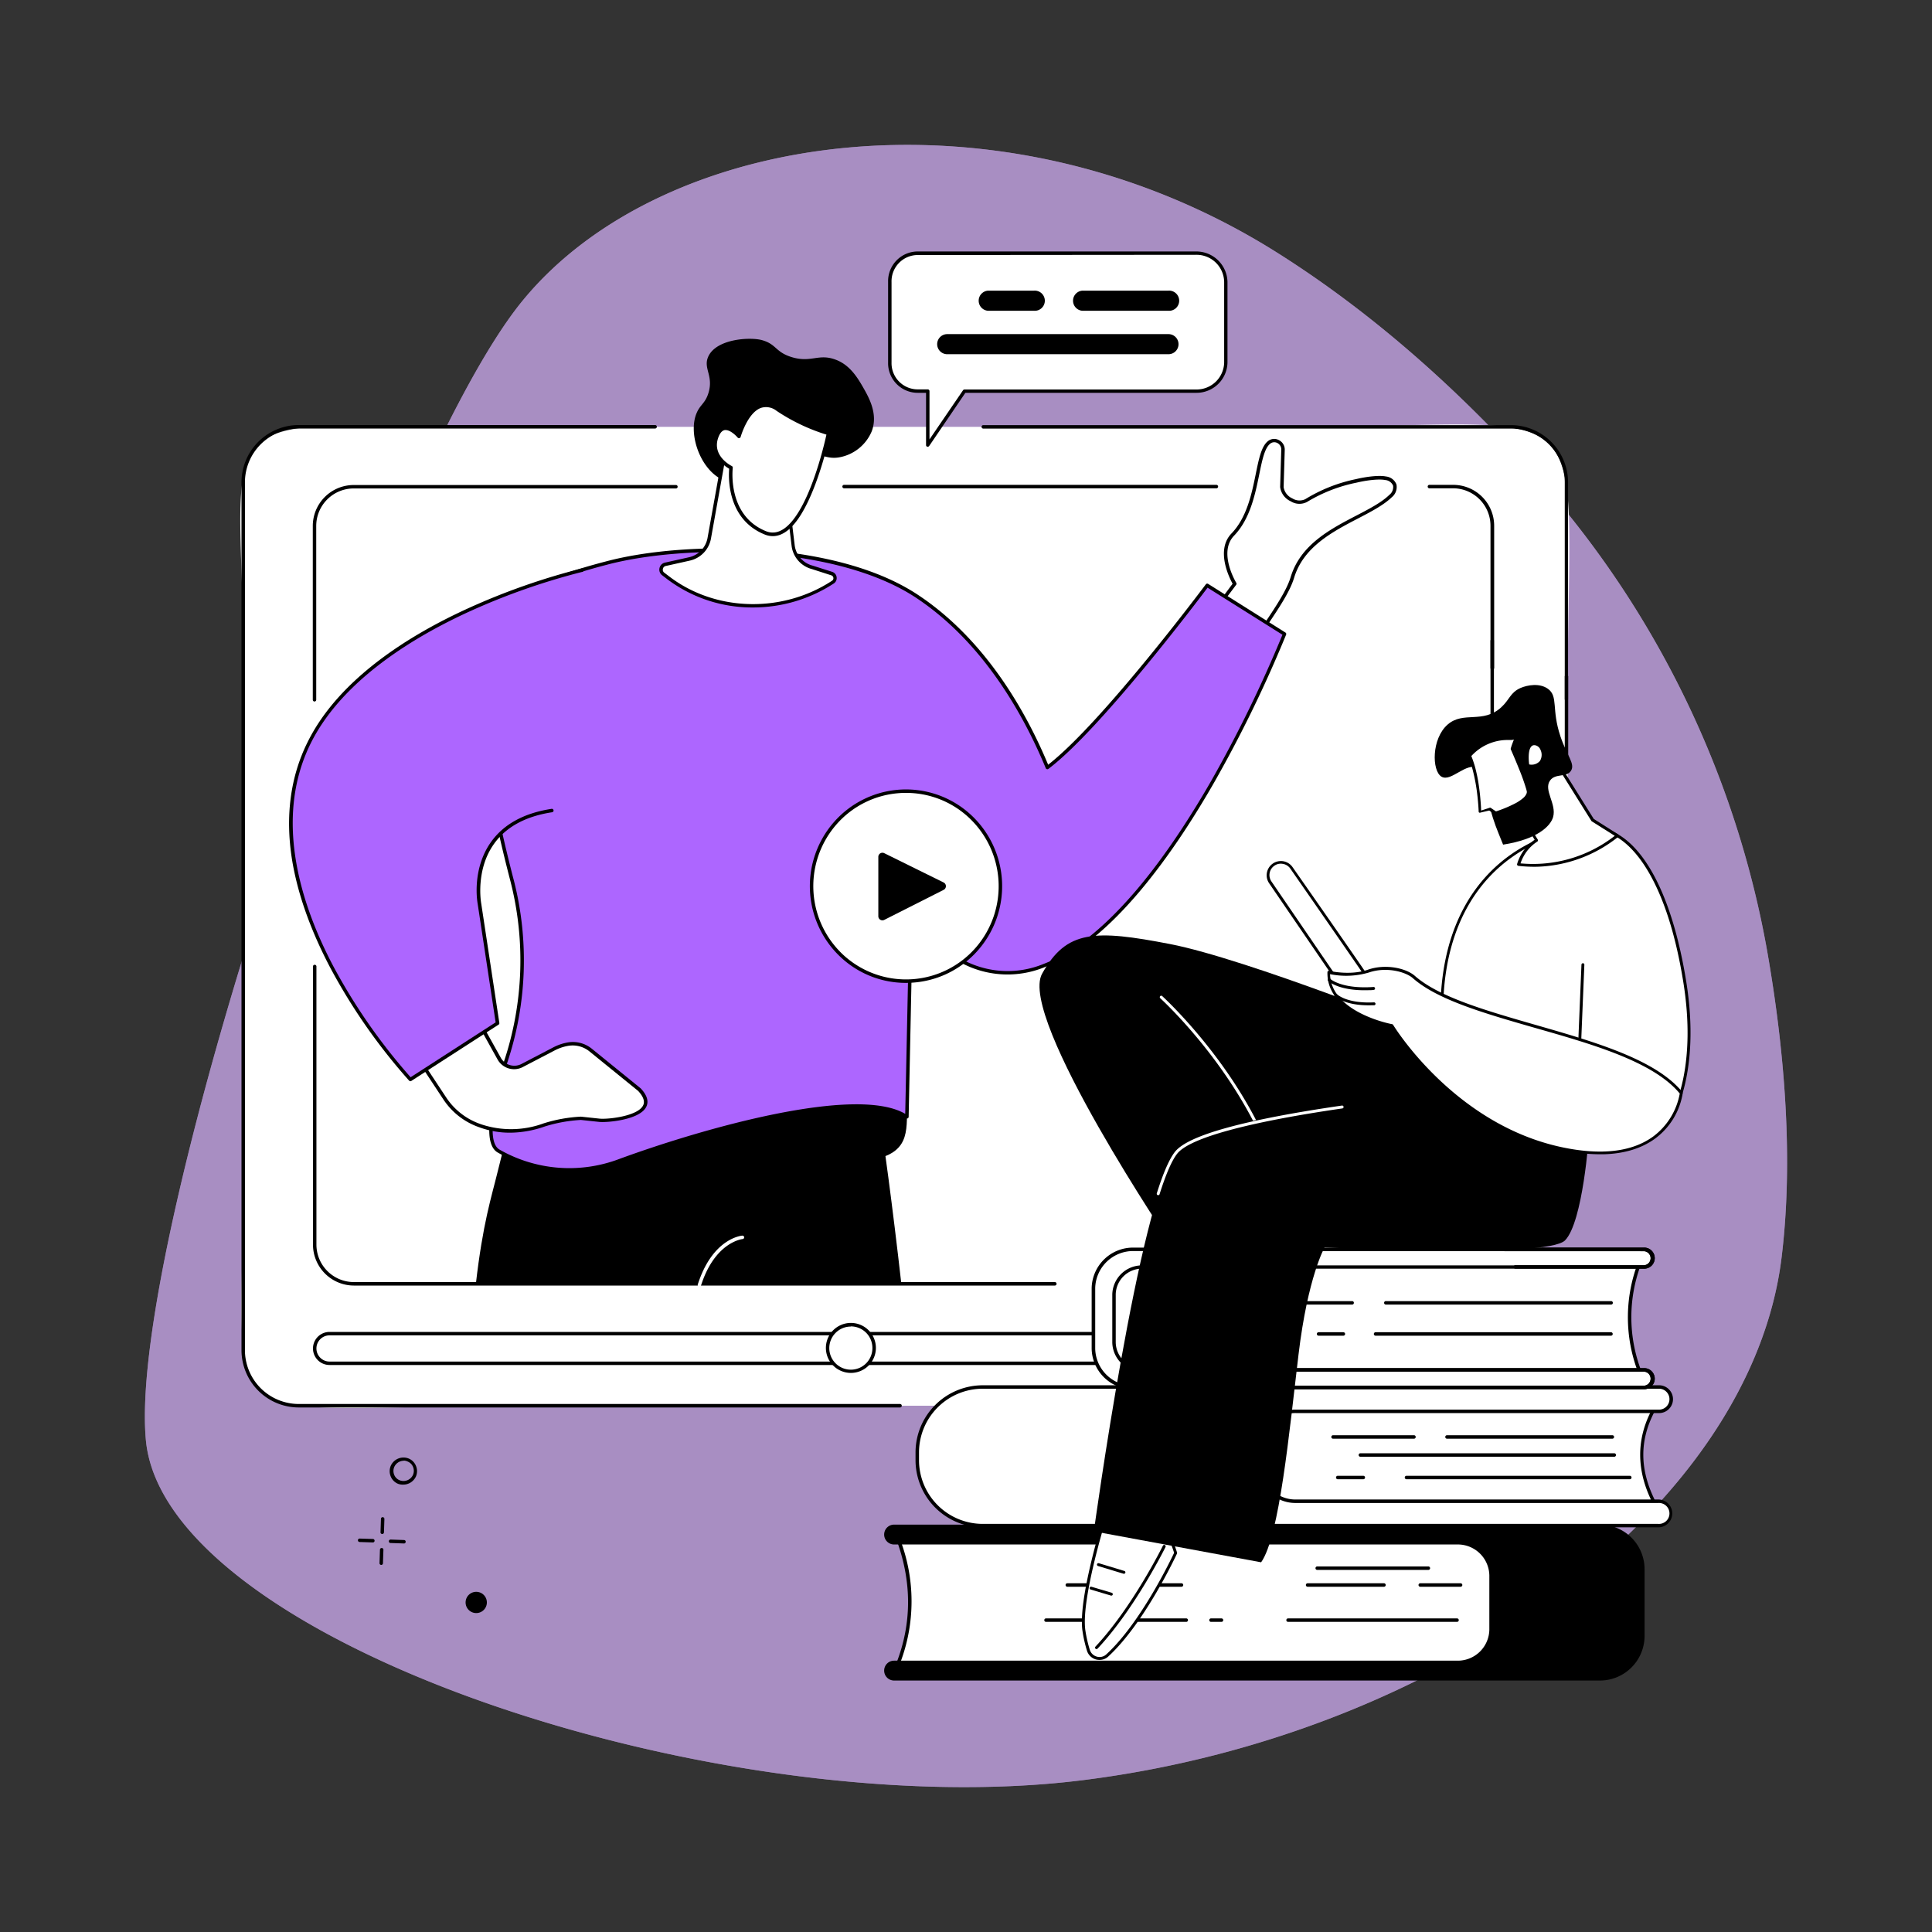 <svg xmlns="http://www.w3.org/2000/svg" viewBox="0 0 500 500"><rect x="0" y="0" width="500" height="500" fill="#333333" stroke="none"/><defs><style>.cls-1,.cls-3{opacity:0.7;}.cls-2,.cls-3{fill:#dbb6ff;}.cls-4{fill:#fff;}.cls-5{fill:#ad66ff;}</style></defs><g id="Layer_11" data-name="Layer 11"><g class="cls-1"><path class="cls-2" d="M457.8,248.8a249.82,249.82,0,0,0-58.5-123.55C381.36,104.84,358,82.62,330,65.06c-70.72-44.27-158.34-31.7-194.77,12.78S32.84,320.53,37.76,372.74s148.66,99.6,242.18,88,173.27-70.58,181.14-135.36C464.17,300,461.81,272.64,457.8,248.8Z"/><path class="cls-3" d="M457.8,248.8a249.82,249.82,0,0,0-58.5-123.55C381.36,104.84,358,82.62,330,65.06c-70.72-44.27-158.34-31.7-194.77,12.78S32.84,320.53,37.76,372.74s148.66,99.6,242.18,88,173.27-70.58,181.14-135.36C464.17,300,461.81,272.64,457.8,248.8Z"/></g><path class="cls-4" d="M334.62,363.8H134.32c-84.45,0-71.08,12-71.08-71.08V181.55c0-81.45-15.33-71.08,71.08-71.08h200.3c81.74,0,71.08-12.11,71.08,71.08V292.72A71.08,71.08,0,0,1,334.62,363.8Z"/><path d="M232.93,364.25H77.31A14.83,14.83,0,0,1,62.5,349.43V124.84A14.83,14.83,0,0,1,77.31,110h92.23a.45.45,0,0,1,0,.9H77.31a13.94,13.94,0,0,0-13.92,13.92V349.43a13.94,13.94,0,0,0,13.92,13.92H232.93a.45.45,0,0,1,0,.9Z"/><path d="M405.4,318.43A.44.44,0,0,1,405,318V239.74a.45.45,0,1,1,.89,0V318A.45.45,0,0,1,405.4,318.43Z"/><path d="M405.4,181.39a.45.45,0,0,1-.44-.45v-56.1A13.94,13.94,0,0,0,391,110.92H254.48a.45.45,0,0,1,0-.9H391a14.83,14.83,0,0,1,14.81,14.82v56.1A.45.45,0,0,1,405.4,181.39Z"/><path d="M314.73,126.37H218.52a.45.45,0,1,1,0-.89h96.21a.45.45,0,1,1,0,.89Z"/><path d="M81.39,181.55a.44.44,0,0,1-.44-.44v-45a10.6,10.6,0,0,1,10.59-10.59h83.32a.45.45,0,1,1,0,.89H91.54a9.71,9.71,0,0,0-9.7,9.7v45A.45.45,0,0,1,81.39,181.55Z"/><path d="M272.94,332.7H91.54A10.61,10.61,0,0,1,81,322.1V250.2a.45.45,0,1,1,.89,0v71.9a9.71,9.71,0,0,0,9.7,9.7h181.4a.45.45,0,0,1,0,.9Z"/><path d="M386.19,173.3a.45.45,0,0,1-.45-.45V136.07a9.71,9.71,0,0,0-9.69-9.7H370a.45.45,0,1,1,0-.89h6.1a10.6,10.6,0,0,1,10.59,10.59v36.78A.45.45,0,0,1,386.19,173.3Z"/><path class="cls-4" d="M381.28,352.82h-296a3.84,3.84,0,1,1,0-7.68h296a3.84,3.84,0,1,1,0,7.68Z"/><path d="M381.28,353.26h-296a4.28,4.28,0,1,1,0-8.56h296a4.28,4.28,0,1,1,0,8.56Zm-296-7.67a3.39,3.39,0,1,0,0,6.78h296a3.39,3.39,0,0,0,0-6.78Z"/><circle class="cls-4" cx="220.21" cy="348.84" r="6.02"/><path d="M220.21,355.31a6.47,6.47,0,1,1,6.47-6.47A6.47,6.47,0,0,1,220.21,355.31Zm0-12a5.58,5.58,0,1,0,5.57,5.57A5.58,5.58,0,0,0,220.21,343.27Z"/><path d="M181,332.56h52.3c-4.63-41.13-9.27-67.38-9.27-67.38l-78.76-13.74-7.86,22.46c-2.35,6.8-5.58,16.81-8.58,29.18-1.61,6.64-3.88,13.39-5.71,29.48Z"/><path class="cls-4" d="M181,333l-.13,0a.44.44,0,0,1-.29-.56c3.8-11.91,11.21-12.63,11.53-12.66a.46.46,0,0,1,.48.41.45.45,0,0,1-.41.48c-.07,0-7.14.74-10.75,12A.45.45,0,0,1,181,333Z"/><path d="M234.75,287.4c-.1,6.56.27,12.36-12.95,13.18-15.66,1-27.62-15.48-27.62-15.48S234.79,285.22,234.75,287.4Z"/><path class="cls-4" d="M312,161.26l7.57-10.15s-4.87-8.2-.5-12.72c7.15-7.42,5.69-21.08,9.45-23.91a2.27,2.27,0,0,1,3.56,2l-.28,9.63c.07,2.58,4.11,4.89,6.28,3.5a40.42,40.42,0,0,1,13-5.1c2.48-.59,5.79-1,7.56-.68,2.71.55,3.27,2.71,1.29,4.63-6,5.85-21.64,8.66-25.39,21-1.44,4.74-6.17,10.87-9.85,16.76Z"/><path d="M324.63,166.67a.51.51,0,0,1-.17,0l-12.66-5a.46.46,0,0,1-.27-.29.45.45,0,0,1,.07-.39l7.4-9.92c-.82-1.48-4.45-8.69-.3-13,4-4.14,5.27-10.39,6.29-15.41.82-4,1.47-7.23,3.22-8.55a2.56,2.56,0,0,1,2.77-.21,2.74,2.74,0,0,1,1.51,2.54l-.29,9.63a3.84,3.84,0,0,0,2.25,2.91,3.47,3.47,0,0,0,3.35.21A40.49,40.49,0,0,1,350.92,124c2.53-.61,5.91-1.06,7.75-.69a3.27,3.27,0,0,1,2.73,2.07,3.41,3.41,0,0,1-1.22,3.32c-2.08,2-5.28,3.69-8.67,5.45-6.64,3.46-14.18,7.38-16.6,15.4-1.06,3.5-3.82,7.64-6.74,12-1.06,1.6-2.16,3.25-3.16,4.86A.47.47,0,0,1,324.63,166.67Zm-12-5.61,11.78,4.61c.95-1.52,2-3.07,3-4.56,2.88-4.32,5.6-8.4,6.62-11.78,2.54-8.38,10.25-12.39,17.05-15.93,3.33-1.73,6.47-3.37,8.45-5.3a2.57,2.57,0,0,0,1-2.42,2.42,2.42,0,0,0-2.05-1.45c-1.7-.34-4.93.09-7.36.67a39.87,39.87,0,0,0-12.85,5,4.23,4.23,0,0,1-4.24-.17,4.71,4.71,0,0,1-2.73-3.7l.29-9.65a1.85,1.85,0,0,0-1-1.72,1.67,1.67,0,0,0-1.82.13c-1.48,1.11-2.13,4.31-2.88,8-1.05,5.13-2.35,11.52-6.52,15.85s.52,12.11.57,12.19a.44.44,0,0,1,0,.49Z"/><path class="cls-5" d="M312.43,151.52s-27.2,36.47-41.35,47.14c-6.19-14.92-16.71-33-33.82-44.35-20.93-13.84-59.52-14.11-80.27-8.6a171.52,171.52,0,0,0-17.44,5.53c-20.07,7.74-16.58,40-7,76.78a83.67,83.67,0,0,1-1.72,46.9c-3.38,10.36-5.62,20.85-1.77,23a37.13,37.13,0,0,0,31.35,2.45c24.55-9,62.86-19.21,74.3-11.3l1.11-53.24c2.46,5,6.68,9.73,13.64,13.24,41.38,20.87,83-84.94,83-84.94Z"/><path d="M147.32,303.21a38.15,38.15,0,0,1-18.46-4.91c-3.44-1.9-2.92-9.82,1.55-23.52a82.74,82.74,0,0,0,1.71-46.65c-5.6-21.51-8-37.22-7.63-49.42.48-15.08,5.36-24.2,14.9-27.88a169.06,169.06,0,0,1,17.49-5.55c11-2.92,26-4,40.21-3,11.74.88,28.28,3.61,40.42,11.63,17.44,11.53,28,30.18,33.75,44,14.07-10.94,40.54-46.33,40.81-46.69a.44.44,0,0,1,.6-.11l20,12.59a.45.45,0,0,1,.18.54,331.65,331.65,0,0,1-18.57,38.16c-10.41,18.18-26.46,41.24-43.86,47.87a25.29,25.29,0,0,1-21.19-.85,30.16,30.16,0,0,1-13-11.91l-1.07,51.52a.45.45,0,0,1-.71.36c-11.75-8.14-52,3.31-73.89,11.35A38.14,38.14,0,0,1,147.32,303.21Zm39-160.36c-11.12,0-21.54,1.26-29.2,3.29a169.78,169.78,0,0,0-17.4,5.52c-16.7,6.44-18.78,30-6.72,76.25a83.68,83.68,0,0,1-1.73,47.15c-5.38,16.49-4,21.31-2,22.45a36.42,36.42,0,0,0,31,2.43c21.68-7.95,61.19-19.17,74-11.68l1.1-52.45a.44.44,0,0,1,.84-.18,28.83,28.83,0,0,0,13.44,13,24.43,24.43,0,0,0,20.47.82c17.15-6.54,33.07-29.43,43.4-47.47a333.61,333.61,0,0,0,18.38-37.71l-19.38-12.18c-2.77,3.68-27.87,36.85-41.2,46.9a.43.43,0,0,1-.38.07.46.46,0,0,1-.3-.26c-5.7-13.76-16.17-32.59-33.64-44.15C224.07,146.13,204.27,142.85,186.31,142.85Z"/><path class="cls-4" d="M116.21,250.66l13,23.33a4.42,4.42,0,0,0,6,1.72l8.16-4.25a12.67,12.67,0,0,1,3.43-1.2,7.39,7.39,0,0,1,6.09,1.51L165.46,282c6.33,6.77-7.57,8.24-10.35,7.94l-4.79-.5a37.72,37.72,0,0,0-9.49,1.71,24.62,24.62,0,0,1-16.29.29l-.48-.17a17.78,17.78,0,0,1-8.92-7L99.59,260.77Z"/><path d="M132,293.14a22.76,22.76,0,0,1-7.62-1.28l-.48-.17a18.25,18.25,0,0,1-9.14-7.14L99.21,261a.48.48,0,0,1-.06-.35.45.45,0,0,1,.2-.28L116,250.28a.47.47,0,0,1,.35-.05.45.45,0,0,1,.27.22l13,23.32a4,4,0,0,0,5.4,1.55l8.17-4.26a12.91,12.91,0,0,1,3.54-1.24,7.79,7.79,0,0,1,6.46,1.61l12.61,10.23,0,0c1.67,1.77,2.15,3.39,1.45,4.79-1.69,3.41-10.18,4.11-12.17,3.9l-4.75-.51a38.54,38.54,0,0,0-9.33,1.69A27.43,27.43,0,0,1,132,293.14Zm-31.79-32.23,15.29,23.15a17.46,17.46,0,0,0,8.7,6.79l.48.17a24.4,24.4,0,0,0,16-.29,38.21,38.21,0,0,1,9.63-1.74h.06l4.78.51c2.2.23,9.9-.63,11.28-3.41.52-1,.09-2.29-1.28-3.76l-12.58-10.21a6.89,6.89,0,0,0-5.72-1.42,11.85,11.85,0,0,0-3.3,1.15l-8.17,4.26a4.88,4.88,0,0,1-6.6-1.9l-12.73-22.92Z"/><path class="cls-5" d="M142.8,209.78c-22.51,3.48-18.7,24-18.7,24l4.71,31-22.59,14.56s-45.28-48.25-26.27-87c15.74-32.11,70.6-44.76,70.6-44.76Z"/><path d="M106.22,279.82a.47.47,0,0,1-.33-.14,150.44,150.44,0,0,1-20.33-29.07c-5.21-9.87-8.57-19.37-10-28.24-1.75-11.13-.42-21.29,4-30.22,8.19-16.71,27-28.06,41.42-34.64a173.89,173.89,0,0,1,29.48-10.37.45.45,0,1,1,.2.87,173.14,173.14,0,0,0-29.33,10.32c-14.23,6.52-32.9,17.75-41,34.21-9.73,19.86-2.11,42.31,6,57.65a150.14,150.14,0,0,0,19.94,28.6l22-14.2-4.66-30.75c-.06-.34-1.57-8.83,3.45-15.91,3.26-4.6,8.51-7.49,15.62-8.59a.45.45,0,1,1,.14.88c-6.86,1.06-11.91,3.83-15,8.22-4.8,6.76-3.31,15.17-3.3,15.25l4.71,31.05a.43.43,0,0,1-.2.44l-22.59,14.57A.44.44,0,0,1,106.22,279.82Z"/><path d="M210.39,118.19c2.17-1,3.3.66,6.55.21a11.26,11.26,0,0,0,8.66-6.77c1.72-4.52-.76-8.82-2.32-11.54s-3.53-5.71-7-7c-4.47-1.7-6.34.9-11.46-.69-4.17-1.3-3.86-3.31-7.57-4.36-3.09-.88-12-.38-14,4.36-1.27,3,1.46,4.84.1,9.29-.82,2.68-2.1,3-3,5.07-2.32,5.12.59,14.13,6.13,17.14C194,128,206.63,119.9,210.39,118.19Z"/><path class="cls-4" d="M203.47,126.79l1.75,14.37a6.71,6.71,0,0,0,5,5.69l5,1.61a1.24,1.24,0,0,1,.32,2.2c-12.74,8.36-30.3,8.21-42.49-1l-1.43-1.08a1.4,1.4,0,0,1,.54-2.48l6.24-1.4a6.72,6.72,0,0,0,5.14-5.36l3.81-21.18Z"/><path d="M194.89,157.21a36.53,36.53,0,0,1-22.1-7.24l-1.43-1.09a1.81,1.81,0,0,1-.68-1.86,1.83,1.83,0,0,1,1.39-1.41l6.24-1.39a6.27,6.27,0,0,0,4.8-5L186.92,118a.45.45,0,0,1,.25-.32.41.41,0,0,1,.4,0l16.11,8.67a.47.47,0,0,1,.24.34l1.74,14.38a6.26,6.26,0,0,0,4.64,5.31l5.06,1.61a1.67,1.67,0,0,1,1.16,1.39,1.66,1.66,0,0,1-.73,1.62A38.22,38.22,0,0,1,194.89,157.21Zm-7.2-38.41L184,139.37a7.15,7.15,0,0,1-5.49,5.72l-6.23,1.39a.94.94,0,0,0-.72.73.94.94,0,0,0,.35,1l1.43,1.08c11.88,9,29.14,9.45,42,1a.77.77,0,0,0,.34-.75.79.79,0,0,0-.55-.65l-5-1.61a7.11,7.11,0,0,1-5.27-6.06l-1.72-14.15Z"/><path class="cls-4" d="M189.19,121s-5.67-2.76-3.68-8c1.83-4.82,5.74,0,5.74,0s3.22-11.55,10-7a47.92,47.92,0,0,0,13.18,6.21s-2.38,11.62-6.66,19.36c-2.58,4.67-5.86,7.92-9.71,6.35C187.49,133.61,189.19,121,189.19,121Z"/><path d="M200,138.75a5.54,5.54,0,0,1-2.14-.44c-9.81-4-9.32-15-9.15-17-1.16-.68-5.47-3.56-3.63-8.44.55-1.43,1.34-2.24,2.35-2.41,1.42-.23,2.86.93,3.61,1.68.61-1.79,2.41-6.2,5.56-7.36a5.21,5.21,0,0,1,4.87.86,47.94,47.94,0,0,0,13,6.15.46.46,0,0,1,.33.52c0,.12-2.45,11.78-6.71,19.49C205.57,136.41,202.84,138.75,200,138.75ZM187.82,111.3a1,1,0,0,0-.24,0c-.67.11-1.23.73-1.65,1.84-1.82,4.81,3.24,7.36,3.46,7.47a.46.46,0,0,1,.25.46c0,.12-1.53,12.29,8.57,16.39,3.11,1.27,6.19-.8,9.15-6.15,3.75-6.77,6.06-16.71,6.52-18.83a49.47,49.47,0,0,1-12.9-6.15,4.35,4.35,0,0,0-4.06-.76c-3.46,1.27-5.22,7.44-5.24,7.5a.46.46,0,0,1-.34.32.49.49,0,0,1-.44-.15C190.43,112.68,189,111.3,187.82,111.3Z"/><path class="cls-4" d="M309.67,65.53H237.5a7.26,7.26,0,0,0-7.22,7.41V93.83a7.24,7.24,0,0,0,7.22,7.39h2.61v14l9.49-14h60.07a7.55,7.55,0,0,0,7.59-7.39V72.94A7.58,7.58,0,0,0,309.67,65.53Z"/><path d="M240.11,115.61a.34.34,0,0,1-.14,0,.44.44,0,0,1-.31-.42V101.66H237.5a7.66,7.66,0,0,1-7.66-7.83V72.94a7.68,7.68,0,0,1,7.66-7.86h72.17a8.06,8.06,0,0,1,8,7.86V93.83a8,8,0,0,1-8,7.83H249.84l-9.37,13.76A.44.44,0,0,1,240.11,115.61ZM237.5,66a6.79,6.79,0,0,0-6.77,7V93.83a6.78,6.78,0,0,0,6.77,6.94h2.61a.45.45,0,0,1,.44.45v12.5L249.23,101a.44.44,0,0,1,.37-.2h60.07a7.14,7.14,0,0,0,7.14-6.94V72.94a7.15,7.15,0,0,0-7.14-7Z"/><path d="M280.15,80.43H302.4a2.61,2.61,0,1,0,0-5.21H280.15a2.61,2.61,0,0,0,0,5.21Z"/><path d="M255.73,80.43h11.9a2.61,2.61,0,1,0,0-5.21h-11.9a2.61,2.61,0,0,0,0,5.21Z"/><path d="M245.14,91.67H302.4a2.6,2.6,0,1,0,0-5.2H245.14a2.6,2.6,0,1,0,0,5.2Z"/><ellipse class="cls-4" cx="234.47" cy="229.34" rx="24.44" ry="24.58"/><path d="M234.43,254.37a24.65,24.65,0,0,1-16.36-6.2,25.16,25.16,0,0,1-2.33-35.32,24.79,24.79,0,0,1,35.12-2.35,25.15,25.15,0,0,1,2.34,35.32,24.64,24.64,0,0,1-17.09,8.49Q235.27,254.37,234.43,254.37Zm.07-49.17c-.53,0-1.07,0-1.61.05a23.81,23.81,0,0,0-16.48,8.19,24.27,24.27,0,0,0,2.25,34.06,23.92,23.92,0,0,0,33.87-2.26,24.28,24.28,0,0,0-2.26-34.07A23.75,23.75,0,0,0,234.5,205.2Z"/><path d="M227.31,237.18V221.8a1.06,1.06,0,0,1,1.53-1l15.38,7.59a1.07,1.07,0,0,1,0,1.9l-15.38,7.78A1.06,1.06,0,0,1,227.31,237.18Z"/><path class="cls-4" d="M427.81,388.22c-3.69-7.61-4-15.27,0-23l-2.9-3.48-100.86,2.61,2.74,25.23,98.31.89Z"/><path d="M425.1,390.91h0L326.79,390a.45.45,0,0,1-.45-.4l-2.73-25.23a.4.4,0,0,1,.11-.34.41.41,0,0,1,.32-.15l100.86-2.62a.52.52,0,0,1,.35.16l2.91,3.49a.46.46,0,0,1,0,.49c-3.83,7.32-3.83,14.71,0,22.6a.43.43,0,0,1-.11.54l-2.71,2.24A.44.44,0,0,1,425.1,390.91Zm-97.91-1.78,97.75.88,2.32-1.92c-3.71-7.84-3.71-15.51,0-22.82l-2.58-3.09-100.15,2.6Z"/><path class="cls-4" d="M254.53,359H429.18a3.16,3.16,0,1,1,0,6.31H335.34a9.19,9.19,0,0,0-9.3,9.08v5.1a9.19,9.19,0,0,0,9.3,9.08h93.84a3.16,3.16,0,1,1,0,6.31H254.53a17,17,0,0,1-17.14-16.75v-2.39A16.94,16.94,0,0,1,254.53,359Z"/><path d="M429.18,395.27H254.53a17.41,17.41,0,0,1-17.59-17.19v-2.39a17.41,17.41,0,0,1,17.59-17.18H429.18a3.6,3.6,0,1,1,0,7.19H335.34a8.76,8.76,0,0,0-8.85,8.64v5.1a8.75,8.75,0,0,0,8.85,8.63h93.84a3.6,3.6,0,1,1,0,7.2ZM254.53,359.4a16.51,16.51,0,0,0-16.69,16.29v2.39a16.51,16.51,0,0,0,16.69,16.3H429.18a2.71,2.71,0,1,0,0-5.41H335.34a9.65,9.65,0,0,1-9.75-9.53v-5.1a9.65,9.65,0,0,1,9.75-9.53h93.84a2.71,2.71,0,1,0,0-5.41Z"/><path d="M366,372.33H345.06a.45.45,0,1,1,0-.89H366a.45.45,0,0,1,0,.89Z"/><path d="M417.21,372.33H374.55a.45.45,0,1,1,0-.89h42.66a.45.45,0,1,1,0,.89Z"/><path d="M417.67,377H352a.45.45,0,0,1,0-.89h65.7a.45.45,0,1,1,0,.89Z"/><path d="M352.82,382.83h-6.61a.45.45,0,0,1,0-.9h6.61a.45.45,0,0,1,0,.9Z"/><path d="M421.79,382.83H364a.45.45,0,0,1,0-.9h57.79a.45.45,0,0,1,0,.9Z"/><path class="cls-4" d="M232.35,430.72h161.5V398.1H232.35C236.45,409.12,236.57,420,232.35,430.72Z"/><path d="M393.85,431.17H232.35a.45.45,0,0,1-.42-.61c4.1-10.43,4.1-21.29,0-32.3a.43.43,0,0,1,0-.41.45.45,0,0,1,.37-.2h161.5a.45.45,0,0,1,.45.45v32.62A.45.45,0,0,1,393.85,431.17ZM233,430.28H393.4V398.55H233A44.75,44.75,0,0,1,233,430.28Z"/><path d="M377.1,399.71H231.39a2.57,2.57,0,1,1,0-5.14H413.81a11.55,11.55,0,0,1,11.8,11.29v17.76a11.56,11.56,0,0,1-11.8,11.3H231.39a2.57,2.57,0,1,1,0-5.14H377.1a8.17,8.17,0,0,0,8.34-8V407.69A8.16,8.16,0,0,0,377.1,399.71Z"/><path d="M369.59,406.29H340.83a.45.45,0,0,1,0-.89h28.76a.45.45,0,1,1,0,.89Z"/><path d="M305.77,410.65H276.22a.45.45,0,0,1,0-.9h29.55a.45.45,0,1,1,0,.9Z"/><path d="M358.17,410.65H338.41a.45.45,0,0,1,0-.9h19.76a.45.45,0,0,1,0,.9Z"/><path d="M378,410.65H367.56a.45.45,0,0,1,0-.9H378a.45.45,0,0,1,0,.9Z"/><path d="M307,419.74H270.71a.45.45,0,1,1,0-.9H307a.45.45,0,0,1,0,.9Z"/><path d="M377.08,419.74H333.35a.45.45,0,0,1,0-.9h43.73a.45.45,0,0,1,0,.9Z"/><path d="M316.12,419.74h-2.71a.45.45,0,0,1,0-.9h2.71a.45.45,0,0,1,0,.9Z"/><path class="cls-4" d="M424.5,355.36H294.91c-6.44,0-9.26-5.22-9.26-11.66v-5.58c0-6.45,2.82-11.67,9.26-11.67H424.5C420.86,336.22,420.76,345.86,424.5,355.36Z"/><path d="M424.5,355.81H294.91c-6.08,0-9.7-4.53-9.7-12.11v-5.58c0-7.59,3.62-12.11,9.7-12.11H424.5a.44.44,0,0,1,.37.19.46.46,0,0,1,.05.41,38.78,38.78,0,0,0,0,28.59.48.48,0,0,1-.05.42A.44.44,0,0,1,424.5,355.81ZM294.91,326.9c-5.52,0-8.81,4.19-8.81,11.22v5.58c0,7,3.29,11.22,8.81,11.22H423.85a39.65,39.65,0,0,1,0-28Z"/><path class="cls-4" d="M295.7,327.88H425.35a2.28,2.28,0,1,0,0-4.56H293.44a10.25,10.25,0,0,0-10.47,10v15.74a10.24,10.24,0,0,0,10.47,10H425.35a2.28,2.28,0,1,0,0-4.55H295.7a7.24,7.24,0,0,1-7.39-7.08V335A7.24,7.24,0,0,1,295.7,327.88Z"/><path d="M425.35,359.53H293.44a10.71,10.71,0,0,1-10.92-10.46V333.33a10.71,10.71,0,0,1,10.92-10.45H425.35a2.73,2.73,0,1,1,0,5.45H295.7a6.8,6.8,0,0,0-6.95,6.62v12.5a6.8,6.8,0,0,0,6.95,6.63H425.35a2.73,2.73,0,1,1,0,5.45ZM293.44,323.77a9.82,9.82,0,0,0-10,9.56v15.74a9.82,9.82,0,0,0,10,9.56H425.35a1.83,1.83,0,1,0,0-3.66H295.7a7.69,7.69,0,0,1-7.84-7.52V335a7.7,7.7,0,0,1,7.84-7.52H425.35a1.83,1.83,0,1,0,0-3.66Z"/><path d="M425.35,328.33H392.16a.45.45,0,0,1,0-.9h33.19a1.83,1.83,0,1,0,0-3.66H396.22a.45.45,0,1,1,0-.89h29.13a2.73,2.73,0,1,1,0,5.45Z"/><path d="M425.35,359.53H331.57a.45.45,0,0,1,0-.9h93.78a1.83,1.83,0,1,0,0-3.66H331.06a.45.45,0,1,1,0-.89h94.29a2.73,2.73,0,1,1,0,5.45Z"/><path d="M416.89,337.62H358.72a.45.45,0,1,1,0-.89h58.17a.45.45,0,1,1,0,.89Z"/><path d="M350,337.62H337.17a.45.45,0,1,1,0-.89H350a.45.45,0,0,1,0,.89Z"/><path d="M416.89,345.68H356a.45.45,0,0,1,0-.9h60.92a.45.45,0,0,1,0,.9Z"/><path d="M347.66,345.68h-6.41a.45.45,0,0,1,0-.9h6.41a.45.45,0,0,1,0,.9Z"/><path d="M104.61,399.45h0l-3.46-.12a.45.45,0,1,1,0-.89l3.46.12a.45.45,0,0,1,0,.89Z"/><path d="M96.53,399.18h0l-3.47-.11a.45.45,0,0,1-.43-.46.44.44,0,0,1,.46-.43l3.47.11a.45.45,0,0,1,0,.89Z"/><path d="M98.91,397h0a.43.43,0,0,1-.43-.46l.11-3.46a.44.44,0,0,1,.46-.44.45.45,0,0,1,.43.47l-.11,3.46A.45.45,0,0,1,98.91,397Z"/><path d="M98.65,405h0a.45.45,0,0,1-.43-.46l.11-3.47a.45.45,0,0,1,.9,0l-.12,3.47A.44.44,0,0,1,98.65,405Z"/><path d="M104.37,384.22A3.49,3.49,0,0,1,103,384a3.44,3.44,0,0,1-1.88-1.9,3.54,3.54,0,0,1,0-2.73,3.61,3.61,0,0,1,4.66-1.9h0a3.45,3.45,0,0,1,1.87,1.9,3.5,3.5,0,0,1,0,2.73A3.62,3.62,0,0,1,104.37,384.22Zm.14-6.18a2.73,2.73,0,0,0-2.49,1.64,2.63,2.63,0,0,0,0,2,2.51,2.51,0,0,0,1.39,1.4,2.7,2.7,0,0,0,3.49-1.43,2.63,2.63,0,0,0,0-2,2.51,2.51,0,0,0-1.39-1.4A2.56,2.56,0,0,0,104.51,378Z"/><path d="M121.5,412.59a2.75,2.75,0,1,1-.39,3.85A2.75,2.75,0,0,1,121.5,412.59Z"/><path class="cls-4" d="M304.27,401.89s-8.18,17.81-17.71,26.54a3,3,0,0,1-4.87-1.31,33.79,33.79,0,0,1-1.14-4.93c-1.31-8,5.29-29.07,5.29-29.07L289,392a2,2,0,0,1,2.61,1.41L292,395l3.76-3.51a2,2,0,0,1,3,.17A30.63,30.63,0,0,1,304.27,401.89Z"/><path d="M284.66,429.58a3.27,3.27,0,0,0,2.15-.87c9.48-8.68,17.72-26.48,17.8-26.66a.36.36,0,0,0,0-.27,30.69,30.69,0,0,0-5.6-10.41,2.43,2.43,0,0,0-3.51-.2l-3.29,3.07-.23-.93a2.36,2.36,0,0,0-3.1-1.67l-3.18,1.12a.36.36,0,0,0-.23.25c-.27.86-6.61,21.26-5.3,29.24a34.86,34.86,0,0,0,1.15,5,3.39,3.39,0,0,0,2.37,2.23A3.5,3.5,0,0,0,284.66,429.58Zm19.2-27.71c-.77,1.64-8.62,18.1-17.55,26.28a2.54,2.54,0,0,1-2.42.59,2.64,2.64,0,0,1-1.84-1.74,34.12,34.12,0,0,1-1.13-4.87c-1.22-7.42,4.59-26.66,5.22-28.72l3-1.07a1.69,1.69,0,0,1,1.32.1,1.64,1.64,0,0,1,.8,1.05l.39,1.55a.38.38,0,0,0,.25.27.38.38,0,0,0,.37-.08l3.76-3.52a1.67,1.67,0,0,1,1.24-.44,1.58,1.58,0,0,1,1.17.59A29.92,29.92,0,0,1,303.86,401.87Z"/><path d="M283.79,426.78a.42.42,0,0,0,.26-.12c9.65-10.27,17.51-26.14,17.59-26.3a.38.38,0,0,0-.18-.5.37.37,0,0,0-.5.17c-.08.16-7.89,15.92-17.45,26.11a.37.37,0,0,0,0,.53A.38.38,0,0,0,283.79,426.78Z"/><path d="M287.62,412.94a.35.35,0,0,0,.35-.26.38.38,0,0,0-.25-.47l-5.25-1.56a.36.36,0,0,0-.46.25.38.38,0,0,0,.25.47l5.25,1.56A.22.22,0,0,0,287.62,412.94Z"/><path d="M290.88,407.29a.37.37,0,0,0,.09-.73l-6.59-2a.38.38,0,0,0-.47.25.38.38,0,0,0,.26.47l6.59,2Z"/><path d="M371.41,268c-.69-.68-48.94-19.87-68.55-23.67S276,240.66,269.69,252s34,70.93,34,70.93l81.4-23.79Z"/><path class="cls-4" d="M325.94,292.79a.47.47,0,0,0,.16,0,.38.38,0,0,0,.17-.5c-9.76-20.18-25.32-34.35-25.48-34.49a.37.37,0,0,0-.53,0,.38.38,0,0,0,0,.53c.16.14,15.61,14.21,25.3,34.26A.4.4,0,0,0,325.94,292.79Z"/><path d="M411.2,294s-1.51,22.2-6.16,27-62.24,1.83-62.24,1.83-4.34,7.61-6.74,27.69-4.93,47.09-9.68,53.8l-43.29-8s11.75-86,21.31-98S386,282.4,386,282.4Z"/><path class="cls-4" d="M299.75,309.31a.37.37,0,0,0,.35-.26c1.65-5.23,3.19-8.78,4.6-10.53,3.24-4,18-8.07,42.7-11.66a.37.37,0,0,0-.11-.74c-25.24,3.66-39.77,7.68-43.18,11.93-1.46,1.83-3.05,5.45-4.73,10.78a.39.39,0,0,0,.24.47A.3.3,0,0,0,299.75,309.31Z"/><path class="cls-4" d="M329.45,223.89a3.31,3.31,0,0,1,4.74.72c5.6,8,21.09,30.21,21.28,30.76l-7.4,1.27-19.32-28.27A3.31,3.31,0,0,1,329.45,223.89Z"/><path d="M348.08,257h.06l7.4-1.27a.37.37,0,0,0,.29-.49c-.19-.54-11.71-17.08-21.34-30.86a3.68,3.68,0,0,0-6.05,4.19l19.32,28.27A.4.4,0,0,0,348.08,257Zm6.79-1.92-6.62,1.13-19.19-28.07a2.93,2.93,0,0,1,.62-4,2.86,2.86,0,0,1,2.24-.58,2.91,2.91,0,0,1,2,1.21C345.72,241.77,353.36,252.8,354.87,255.1Z"/><path class="cls-4" d="M432.49,289.14s7.4-11,3.53-35.09-12-36.39-20.15-39-41.31,3.58-42.71,44.26Z"/><path d="M432.5,289.52a.42.42,0,0,0,.3-.17c.07-.11,7.44-11.42,3.59-35.36-3.54-22-11-36.28-20.41-39.31-4.37-1.41-15.35-.31-25,6.5-7.87,5.53-17.41,16.64-18.16,38.11a.38.38,0,0,0,.21.34l59.33,29.85A.37.37,0,0,0,432.5,289.52ZM411,214.89a14.66,14.66,0,0,1,4.74.5c4.18,1.35,8.15,5.25,11.47,11.29,3.76,6.83,6.59,16.06,8.42,27.43,3.48,21.58-2.22,32.68-3.3,34.54l-58.8-29.58c.8-21,10.13-31.86,17.83-37.28A37.7,37.7,0,0,1,411,214.89Z"/><path d="M408.73,272.75a.39.39,0,0,0,.36-.36l.94-22.71a.38.38,0,0,0-.36-.4.39.39,0,0,0-.39.36l-.94,22.72a.38.38,0,0,0,.36.39Z"/><path class="cls-4" d="M435.11,282.84s-2.2,20.38-30.77,14.42-44.12-31.89-44.12-31.89-16.62-3-16.38-13.77c0,0,5.57,1.32,10.23-.3s9.79-.26,11.8,1.52C379.65,265,422.6,267.51,435.11,282.84Z"/><path d="M415.11,298.72c5.28-.16,9.68-1.5,13.15-4a18.18,18.18,0,0,0,7.23-11.82.33.33,0,0,0-.09-.27c-6.88-8.44-22.73-13-38-17.39-12.86-3.7-25-7.19-31.23-12.68-2.28-2-7.58-3.2-12.17-1.6s-10,.3-10,.29a.41.41,0,0,0-.32.07.36.36,0,0,0-.14.29c-.24,10.47,14.66,13.75,16.51,14.12a78.68,78.68,0,0,0,11.33,13.64c6.84,6.63,18.11,15.18,33,18.28A46.62,46.62,0,0,0,415.11,298.72ZM434.72,283a17.79,17.79,0,0,1-6.91,11.15c-5.45,3.95-13.32,4.89-23.39,2.79-28.08-5.85-43.73-31.45-43.88-31.71a.4.4,0,0,0-.26-.18c-.16,0-15.82-3-16.06-12.94a20.85,20.85,0,0,0,10-.41c4.59-1.59,9.59-.18,11.43,1.45,6.35,5.61,18.57,9.12,31.52,12.84C412.28,270.29,427.93,274.78,434.72,283Z"/><path d="M354.09,256.26c.46,0,.93,0,1.42-.08a.37.37,0,0,0,.35-.4.37.37,0,0,0-.4-.35c-8.27.58-11.17-2.08-11.2-2.1a.37.37,0,0,0-.52.54C343.86,254,346.53,256.48,354.09,256.26Z"/><path d="M355.06,260.16l.56,0a.37.37,0,0,0,.36-.39.38.38,0,0,0-.39-.36c-7.22.35-9.62-2.14-9.64-2.17a.38.38,0,0,0-.53,0,.37.37,0,0,0,0,.54C345.5,257.84,347.93,260.37,355.06,260.16Z"/><path class="cls-4" d="M402.41,196.61c.23.38,9.76,15.62,9.76,15.62l6.38,4A34.71,34.71,0,0,1,393,223.74a11.2,11.2,0,0,1,1.32-2.93,11.32,11.32,0,0,1,3.32-3.35q-2.94-4.72-5.89-9.45Z"/><path d="M397.82,224.31a35.22,35.22,0,0,0,21-7.76.39.39,0,0,0,.13-.32.34.34,0,0,0-.17-.29l-6.31-4c-.72-1.14-9.49-15.18-9.7-15.54a.42.42,0,0,0-.29-.19.37.37,0,0,0-.31.12l-10.65,11.4a.38.38,0,0,0-.05.45l5.7,9.15A11.36,11.36,0,0,0,394,220.6a11.57,11.57,0,0,0-1.37,3,.37.37,0,0,0,.05.31.41.41,0,0,0,.27.17A35.83,35.83,0,0,0,397.82,224.31Zm20.08-8a34.37,34.37,0,0,1-24.39,7.13,10.7,10.7,0,0,1,4.34-5.64.38.38,0,0,0,.12-.52l-5.73-9.21,10.11-10.83c1.53,2.47,9.14,14.65,9.5,15.21a.34.34,0,0,0,.12.12Zm-5.73-4.06h0Z"/><path d="M374.65,187.51c4.08-3.56,9.12-.12,13.88-4.47,2.18-2,2.33-3.83,5-5,1.76-.75,4.91-1.33,7.07.22,2.74,2,.86,5.22,3.24,12.31,1.68,5,3.86,7.1,2.73,8.9s-4,.6-5.39,2.49c-1.82,2.45,1.73,6.09.76,9.5-.67,2.34-4.1,5.76-12.94,7.13-.53-1.41-1.79-4.19-2.64-6.92-2.65-8.55-1.44-11.89-3.63-12.94-3.36-1.61-7.19,3.78-9.69,2.26S370.46,191.16,374.65,187.51Z"/><path class="cls-4" d="M392.11,191.22l-.76,2.56s3.48,7.87,4.15,10.86-8.44,5.77-8.44,5.77l-1.47-1-2.55.72s-.18-8.77-2.7-14.55A13.06,13.06,0,0,1,392.11,191.22Z"/><path d="M391.79,191.42c-.31.78-.58,1.49-.8,2.25a.39.39,0,0,0,0,.26c.75,1.7,1.48,3.43,2.17,5.16a53.59,53.59,0,0,1,1.86,5.24l.08.33a1.57,1.57,0,0,1,.05.27,1.23,1.23,0,0,1-.12.52,3,3,0,0,1-.74,1,10.72,10.72,0,0,1-2.24,1.51,33,33,0,0,1-5.11,2.1l.32,0-1.47-1h0a.35.35,0,0,0-.3,0l-2.51.82.33.25c0-1.25-.11-2.49-.22-3.73s-.27-2.48-.46-3.71-.45-2.46-.75-3.67a27.31,27.31,0,0,0-1.19-3.58l-.05.38a12.71,12.71,0,0,1,8.25-4.25,14.09,14.09,0,0,1,1.59-.06c.29,0,.46,0,.67,0S391.55,191.45,391.79,191.42Zm.63-.4c-.3-.08-.63-.16-1-.22a4.89,4.89,0,0,0-1-.08,13.49,13.49,0,0,0-1.68.07,12.62,12.62,0,0,0-3.27.74,13.15,13.15,0,0,0-3,1.54,12.47,12.47,0,0,0-2.52,2.25.35.35,0,0,0-.06.35v0a27.08,27.08,0,0,1,1.21,3.45c.31,1.19.57,2.39.79,3.6s.38,2.44.51,3.67.23,2.46.28,3.68a.27.27,0,0,0,.27.26h.06l2.58-.61-.32-.05,1.47,1h0a.36.36,0,0,0,.32,0,32.34,32.34,0,0,0,5.25-2.15,11.44,11.44,0,0,0,2.39-1.62,3.93,3.93,0,0,0,.93-1.25,2.28,2.28,0,0,0,.17-.83,4.23,4.23,0,0,0-.06-.42l-.09-.35a55.09,55.09,0,0,0-1.89-5.33q-1-2.61-2.18-5.19l0,.26C392,192.94,392.23,192,392.42,191Z"/><path class="cls-4" d="M395.42,198.16s-1-5.8,1.76-5.68S400.82,199,395.42,198.16Z"/><path d="M396.51,198.61a3.16,3.16,0,0,0,2.61-1.21,3.72,3.72,0,0,0,.23-3.68,2.6,2.6,0,0,0-2.16-1.62,1.81,1.81,0,0,0-1.48.62c-1.32,1.49-.69,5.34-.66,5.51a.35.35,0,0,0,.31.3A5.91,5.91,0,0,0,396.51,198.61Zm-1.09-.45h0Zm1.64-5.31h.1a1.85,1.85,0,0,1,1.51,1.19,3,3,0,0,1-.15,2.91,2.86,2.86,0,0,1-2.77.88c-.16-1.18-.3-3.68.53-4.61A1,1,0,0,1,397.06,192.85Z"/><rect x="404.96" y="174.96" width="0.89" height="24.42"/><rect x="385.74" y="165.67" width="0.89" height="24.42"/></g></svg>